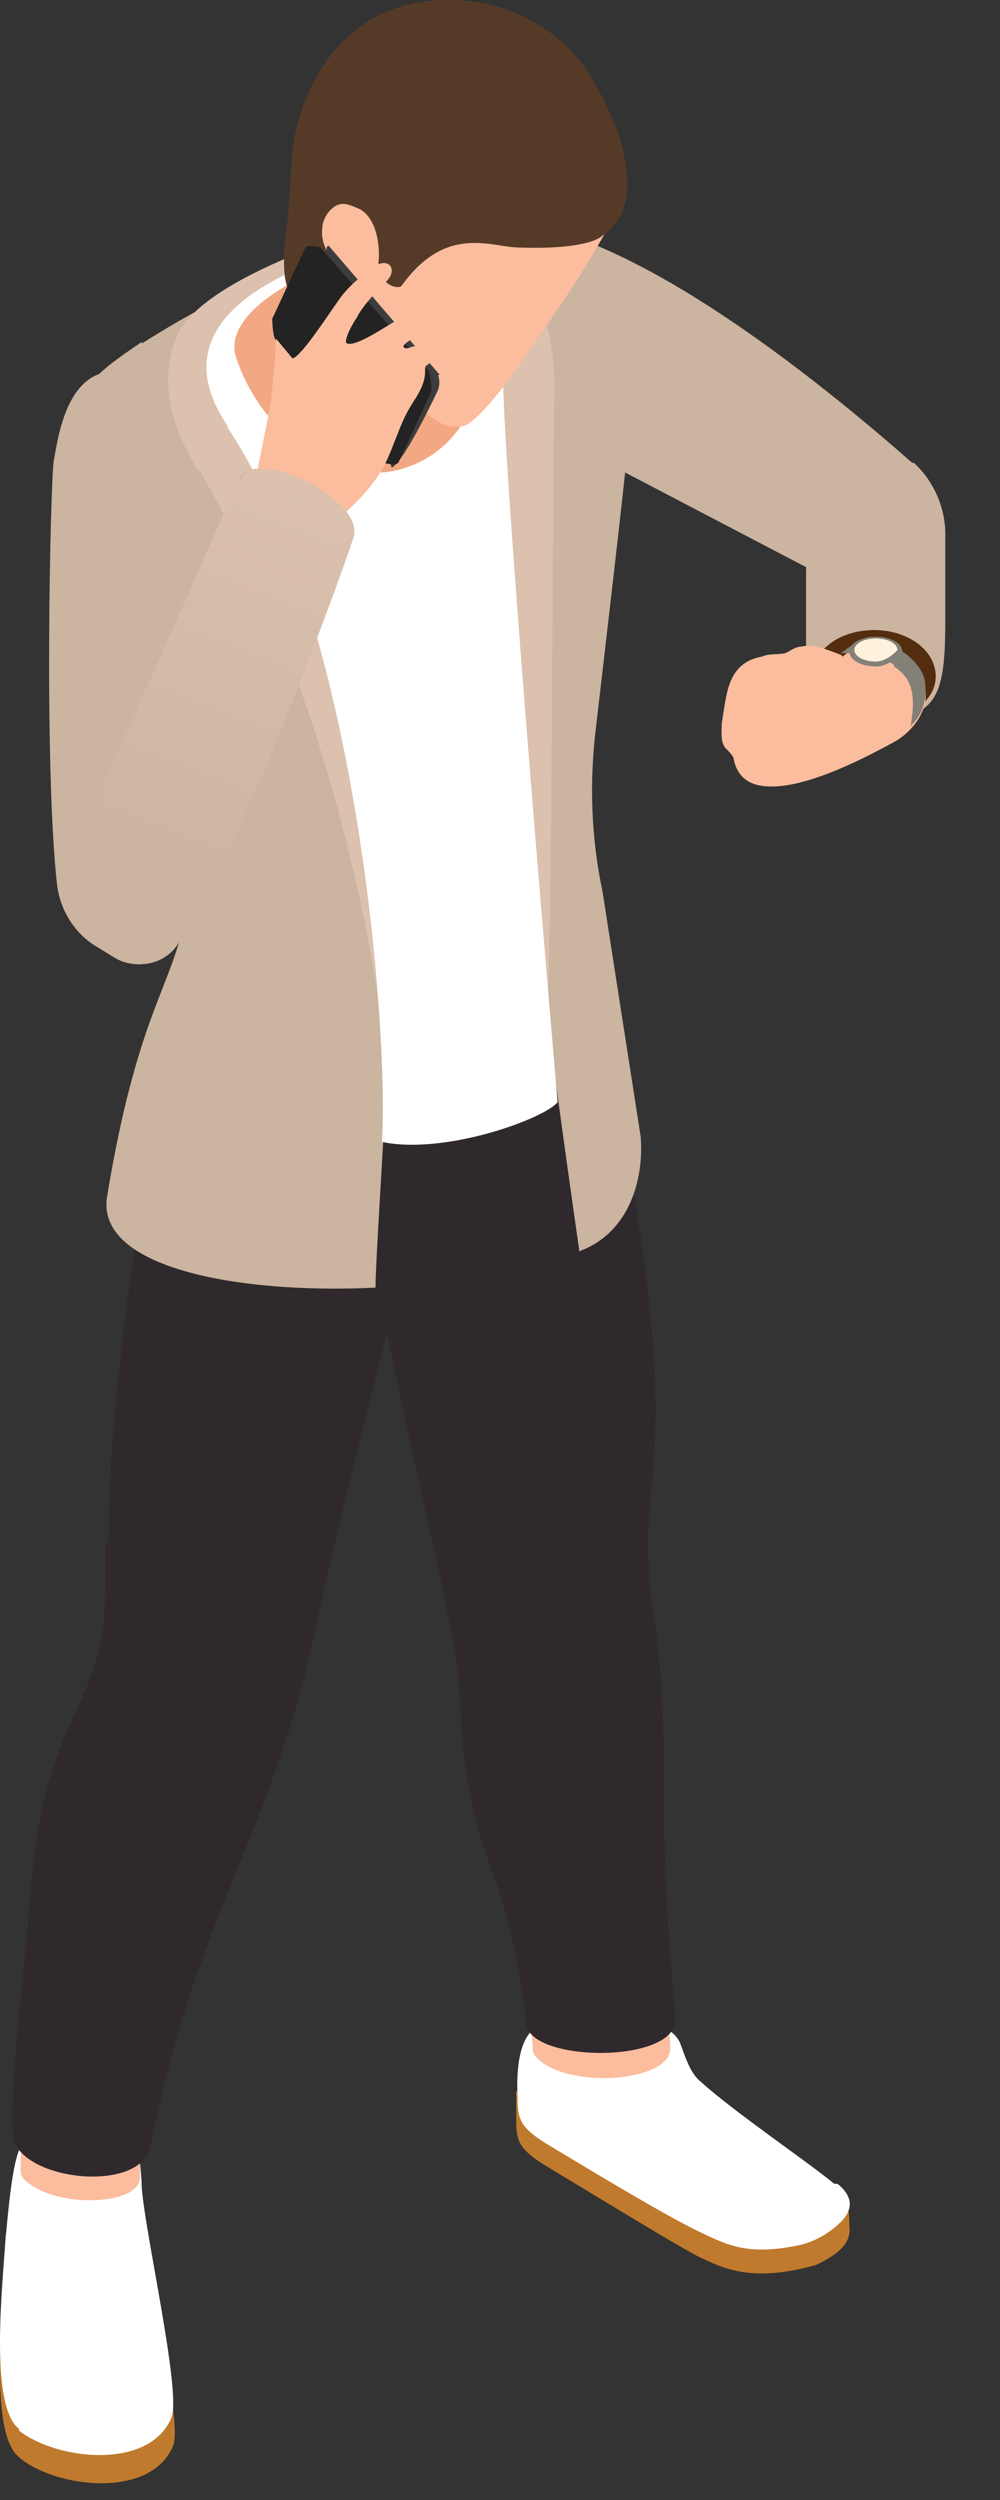 <svg width="14" height="35" viewBox="0 0 14 35" fill="none" xmlns="http://www.w3.org/2000/svg">
<rect x="0" y="0" width="14" height="35" fill="#333333" stroke="none"/>
<path d="M11.751 30.735C11.473 30.48 10.939 30.063 10.405 29.785C10.08 29.831 9.732 29.831 9.384 29.808C8.665 29.761 7.83 29.692 7.227 29.274C7.227 29.414 7.227 29.553 7.227 29.692C7.227 29.97 7.273 30.086 7.598 30.295C9.245 31.292 9.477 31.431 9.779 31.593C10.127 31.756 10.521 31.964 11.426 31.709C11.867 31.501 11.913 31.315 11.89 31.153C11.89 31.06 11.89 30.828 11.797 30.735H11.751Z" fill="#C07A2D"/>
<path d="M11.679 30.573C11.285 30.248 10.287 29.576 9.8 29.135C9.66 29.019 9.591 28.787 9.521 28.602C9.336 28.161 8.083 28.069 7.526 28.37C7.271 28.509 7.224 28.95 7.247 29.39C7.247 29.669 7.294 29.785 7.619 29.993C9.266 30.99 9.637 31.176 9.939 31.315C10.241 31.454 10.542 31.57 11.192 31.431C11.401 31.385 11.609 31.269 11.772 31.106C11.911 30.967 11.981 30.782 11.725 30.573H11.679Z" fill="white"/>
<path d="M9.267 28.068C9.267 28.068 9.198 27.883 9.105 27.813C9.035 27.767 8.942 27.744 8.873 27.721C8.502 27.674 8.107 27.721 7.759 27.929L7.55 28.022C7.434 28.184 7.434 28.416 7.457 28.648C7.457 28.764 7.481 28.787 7.597 28.88C8.13 29.251 9.406 29.112 9.383 28.671C9.383 28.463 9.337 28.277 9.267 28.068Z" fill="#FBBD9E"/>
<path d="M0.29 34.423C0.824 34.841 2.123 34.98 2.425 34.238C2.564 33.89 2.007 31.664 1.937 31.014C1.937 30.829 1.891 30.504 1.891 30.504C1.845 30.434 1.636 30.411 1.566 30.365C1.241 30.226 0.684 30.388 0.36 30.388C0.174 30.388 0.104 31.571 0.081 31.687C0.035 32.406 -0.151 34.075 0.267 34.4L0.29 34.423Z" fill="#C07A2D"/>
<path d="M0.267 34.029C0.8 34.446 2.1 34.585 2.401 33.843C2.541 33.495 2.03 31.269 1.984 30.62C1.984 30.434 1.937 30.11 1.937 30.11C1.891 30.04 1.636 30.017 1.566 29.97C1.241 29.831 0.684 29.994 0.36 29.994C0.174 29.994 0.104 31.153 0.081 31.292C0.035 32.011 -0.151 33.681 0.267 34.005V34.029Z" fill="white"/>
<path d="M1.89 29.948C1.89 29.948 1.82 29.785 1.774 29.715C1.728 29.669 1.635 29.646 1.565 29.623C1.24 29.553 0.892 29.6 0.591 29.739L0.405 29.808C0.289 29.947 0.289 30.156 0.289 30.342C0.289 30.434 0.289 30.481 0.382 30.55C0.823 30.921 1.96 30.875 1.96 30.481C1.96 30.295 1.96 30.133 1.913 29.948H1.89Z" fill="#FBBD9E"/>
<path d="M1.474 21.599C1.474 22.109 1.497 22.619 1.381 23.106C1.289 23.477 1.126 23.825 0.964 24.173C0.43 25.402 0.477 26.167 0.337 27.489C0.268 28.161 0.152 29.182 0.175 29.854C0.175 30.503 1.892 30.735 2.101 30.086C2.797 26.584 3.818 25.796 4.49 22.48C4.63 21.761 5.419 18.654 5.419 18.654C5.651 19.929 6.37 22.805 6.416 23.477C6.463 24.149 6.463 24.567 6.602 25.239C6.787 26.144 7.135 26.445 7.367 28.324C7.391 28.88 9.502 28.903 9.456 28.254C9.293 26.468 9.293 25.425 9.293 24.706C9.293 23.941 9.247 23.175 9.131 22.433C9.108 22.271 9.084 22.109 9.084 21.946C8.992 20.369 9.688 20.022 8.296 13.807C7.692 11.743 2.541 13.32 2.193 14.781C2.008 17.123 1.521 19.21 1.521 21.599H1.474Z" fill="#2F292D"/>
<path d="M12.77 6.479C11.61 5.458 8.478 2.838 6.645 3.116C6.39 4.276 6.715 5.273 7.782 6.108L11.285 7.94V9.238C11.285 9.238 11.285 9.702 11.749 9.934C11.935 10.027 12.19 10.096 12.585 10.05C13.188 9.957 13.234 9.517 13.234 8.635C13.234 8.264 13.234 7.824 13.234 7.476C13.234 7.105 13.072 6.734 12.794 6.479H12.77Z" fill="#CBB4A0"/>
<path d="M1.986 4.786C1.684 4.994 1.359 5.203 1.151 5.504C0.779 6.038 0.756 6.733 0.942 7.36C1.267 8.565 2.659 9.4 2.659 11.928C2.659 13.783 2.032 13.528 1.499 16.752C1.336 17.749 3.332 18.12 5.257 18.027C5.257 17.61 5.42 15.29 5.443 14.34L7.647 14.131C7.833 15.592 8.111 17.517 8.111 17.517C8.807 17.262 9.016 16.52 8.97 15.917L8.436 12.485C8.274 11.719 8.25 10.954 8.343 10.189C8.506 8.774 8.784 6.455 8.877 5.365C8.923 4.948 8.807 4.461 8.598 4.113C7.415 2.026 3.842 3.626 1.986 4.809V4.786Z" fill="#CBB4A0"/>
<path d="M2.772 6.594C2.447 6.038 2.192 5.412 2.471 4.716C2.726 4.113 3.956 3.626 4.443 3.441C4.976 3.232 6.322 2.838 7.041 3.371C7.482 3.696 7.784 4.693 7.761 5.481C7.737 6.177 7.737 12.508 7.668 13.992L5.324 14.224C5.324 14.224 4.86 10.096 2.795 6.594H2.772Z" fill="#DBC1AE"/>
<path d="M3.19 5.992C5 8.705 5.441 14.387 5.348 15.987C6.23 16.172 7.622 15.662 7.807 15.43C7.807 15.43 6.995 6.085 7.042 5.088C7.135 3.441 6.206 2.977 4.559 3.604C3.956 3.835 2.193 4.508 3.19 5.969V5.992Z" fill="white"/>
<path d="M12.241 8.821C11.754 8.821 11.383 9.1 11.383 9.447C11.383 9.818 11.777 10.097 12.241 10.097C12.705 10.097 13.1 9.818 13.1 9.471C13.1 9.1 12.705 8.821 12.241 8.821Z" fill="#542D0E"/>
<path d="M11.776 9.169C11.59 9.1 11.381 9.007 11.219 9.053C11.126 9.053 11.057 9.123 10.987 9.146C10.871 9.169 10.778 9.146 10.662 9.193C10.175 9.285 10.175 9.726 10.105 10.12C10.105 10.236 10.082 10.375 10.152 10.468C10.198 10.514 10.245 10.561 10.268 10.607C10.314 10.886 10.5 10.978 10.662 11.001C11.242 11.094 12.24 10.538 12.541 10.375C12.774 10.236 12.959 9.981 12.959 9.749C12.959 9.471 12.866 9.03 12.124 9.053C11.938 9.053 11.799 9.193 11.799 9.193L11.776 9.169Z" fill="#FBBD9E"/>
<path d="M12.516 9.331C12.725 9.47 12.841 9.656 12.748 10.166C12.887 10.027 12.957 9.888 12.957 9.656C12.957 9.47 12.91 9.355 12.701 9.169C12.516 9.03 12.284 8.983 12.005 9.007C11.936 9.007 11.773 9.146 11.773 9.146C11.936 9.146 12.238 9.123 12.516 9.308V9.331Z" fill="#838077"/>
<path d="M12.633 9.123C12.633 9.123 12.471 9.331 12.262 9.331C12.053 9.331 11.891 9.239 11.891 9.123C11.891 9.007 12.053 8.914 12.262 8.914C12.471 8.914 12.633 9.007 12.633 9.123Z" fill="#838077"/>
<path d="M12.564 9.1C12.564 9.1 12.425 9.262 12.263 9.262C12.1 9.262 11.961 9.193 11.961 9.1C11.961 9.007 12.1 8.938 12.263 8.938C12.425 8.938 12.564 9.007 12.564 9.1Z" fill="#FFF2DD"/>
<path d="M6.691 3.882C7.015 4.902 6.714 6.27 5.6 6.572C4.649 6.827 3.628 6.015 3.303 4.995C2.978 3.974 6.366 2.861 6.691 3.882Z" fill="#F2A883"/>
<path d="M6.136 5.783C5.904 6.084 5.834 6.2 5.648 6.224C5.068 6.339 3.931 5.273 4.094 4.136C4.094 4.067 4.14 3.997 4.21 3.951C4.465 3.719 4.79 3.302 4.999 2.444C5.068 2.188 5.37 2.073 5.579 2.258C6.275 2.861 6.808 3.997 6.785 4.484C6.785 4.763 6.344 5.574 6.159 5.806L6.136 5.783Z" fill="#F2A883"/>
<path d="M4.739 3.928C4.855 4.531 5.296 5.134 5.737 5.574C5.992 5.83 6.201 6.015 6.479 5.969C6.665 5.922 7.036 5.435 7.152 5.273C8.173 3.835 8.266 3.603 8.382 3.418C8.614 3.024 8.8 2.699 8.336 2.351C8.034 2.119 7.152 1.632 6.804 1.586C6.479 1.539 6.155 1.493 5.853 1.586C5.667 1.655 5.482 1.794 5.343 1.934C5.087 2.166 4.484 2.537 4.461 2.884C4.461 3.232 4.461 3.603 4.786 3.905L4.739 3.928Z" fill="#FBBD9E"/>
<path d="M7.225 3.464C7.759 3.487 8.269 3.441 8.432 3.302C8.896 2.977 8.78 2.467 8.733 2.142C8.687 1.864 8.339 1.052 7.991 0.705C7.643 0.357 7.179 0.102 6.691 0.032C5.276 -0.177 4.418 0.658 4.139 1.841C4.046 2.258 4.093 2.606 4 3.302C3.93 3.928 4 4.299 4.418 4.299C4.65 4.299 4.766 4.021 4.789 3.928C4.789 3.858 4.789 3.789 4.719 3.742C4.603 3.58 4.487 3.395 4.511 3.209C4.511 3.093 4.58 2.954 4.696 2.884C4.812 2.815 4.928 2.884 5.044 2.931C5.276 3.07 5.323 3.441 5.299 3.673C5.276 3.974 5.578 4.067 5.624 3.998C6.227 3.163 6.831 3.441 7.225 3.464Z" fill="#563A28"/>
<path d="M6.157 5.249L4.602 3.441C4.37 3.417 5.484 6.548 5.484 6.548C5.669 6.455 6.133 5.458 6.133 5.458C6.157 5.388 6.157 5.319 6.133 5.249H6.157Z" fill="#3D3D3D"/>
<path d="M5.993 5.18L4.485 3.464C4.485 3.464 4.323 3.418 4.277 3.464L3.812 4.461C3.812 4.461 3.812 4.693 3.859 4.763L5.367 6.479C5.367 6.479 5.529 6.525 5.576 6.479L6.04 5.481C6.04 5.481 6.04 5.25 5.993 5.18Z" fill="#232323"/>
<path d="M6.021 4.832C6.021 4.832 5.859 4.832 5.766 4.855C5.766 4.855 5.673 4.902 5.65 4.855C5.627 4.809 5.905 4.67 5.951 4.623C6.137 4.461 5.951 4.299 5.557 4.484C5.418 4.554 5 4.855 4.861 4.809C4.814 4.809 4.861 4.647 5 4.438C5.07 4.299 5.186 4.183 5.278 4.067C5.325 4.021 5.394 3.974 5.418 3.928C5.557 3.789 5.464 3.603 5.255 3.719C5.209 3.742 5.116 3.812 5.046 3.881C4.93 3.974 4.814 4.09 4.722 4.229C4.559 4.461 4.211 4.995 4.095 5.018L3.863 4.739C3.863 4.971 3.817 5.389 3.794 5.621C3.747 5.876 3.538 6.919 3.469 7.244C3.469 7.267 4.258 7.615 4.629 7.731C4.629 7.592 4.814 7.174 4.884 7.128C5.116 6.919 5.325 6.664 5.441 6.386C5.534 6.177 5.603 5.945 5.719 5.737C5.812 5.574 5.951 5.412 5.951 5.203C5.951 5.11 5.951 5.134 6.044 5.064C6.114 4.995 6.114 4.855 6.021 4.809V4.832Z" fill="#FBBD9E"/>
<path d="M3.351 6.71L3.165 7.29C2.84 6.803 2.562 6.502 2.307 5.736C2.26 5.574 2.167 5.342 2.005 5.273C0.961 4.878 0.822 6.084 0.752 6.455C0.706 6.78 0.613 10.722 0.799 12.392C0.845 12.74 1.031 13.041 1.309 13.227L1.611 13.412C1.889 13.575 2.26 13.505 2.446 13.25C3.351 11.928 4.766 8.032 4.928 7.522C5.091 6.965 3.49 6.247 3.351 6.71Z" fill="#CBB4A0"/>
<path d="M3.349 6.71L0.82 12.392C0.867 12.74 1.052 13.041 1.331 13.227L1.632 13.412C1.911 13.575 2.282 13.505 2.468 13.25C3.373 11.928 4.788 8.032 4.95 7.522C5.113 6.965 3.512 6.246 3.373 6.71H3.349Z" fill="url(#paint0_linear_2508_277290)"/>
<defs>
<linearGradient id="paint0_linear_2508_277290" x1="4.138" y1="6.78" x2="2.029" y2="12.184" gradientUnits="userSpaceOnUse">
<stop stop-color="#DBC1AE"/>
<stop offset="1" stop-color="#CBB4A0"/>
</linearGradient>
</defs>
</svg>
